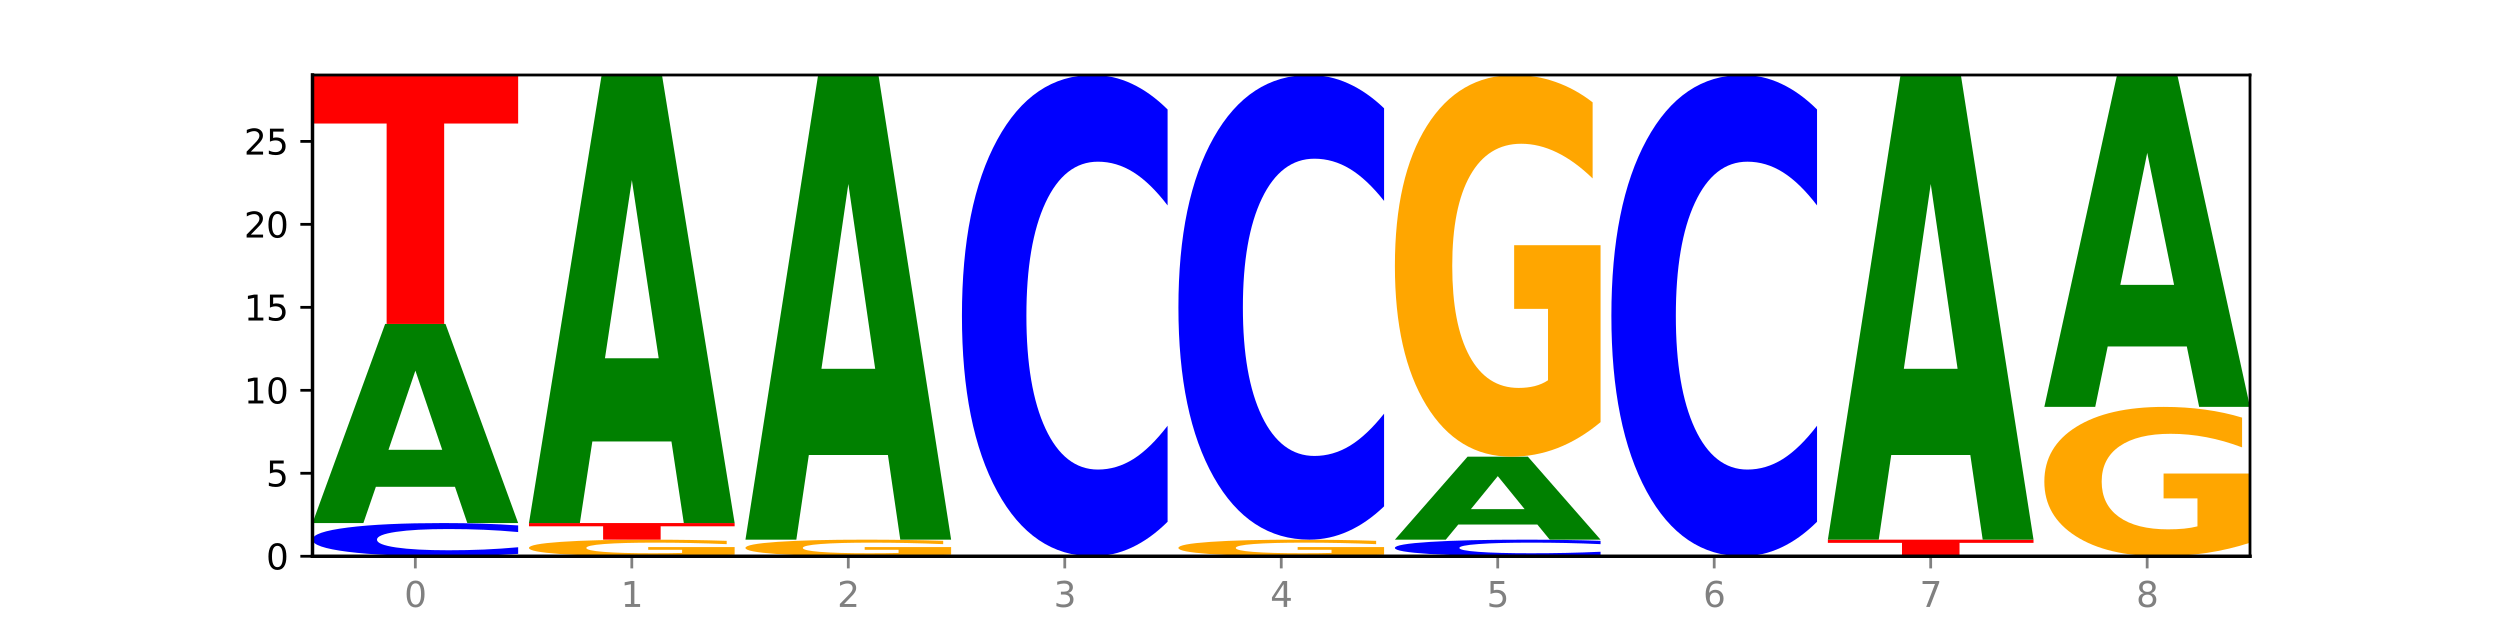 <?xml version="1.0" encoding="utf-8" standalone="no"?>
<!DOCTYPE svg PUBLIC "-//W3C//DTD SVG 1.1//EN"
  "http://www.w3.org/Graphics/SVG/1.1/DTD/svg11.dtd">
<svg xmlns:xlink="http://www.w3.org/1999/xlink" width="720pt" height="180pt" viewBox="0 0 720 180" xmlns="http://www.w3.org/2000/svg" version="1.1">
 <defs>
  <style type="text/css">*{stroke-linejoin: round; stroke-linecap: butt}</style>
 </defs>
 <g id="figure_1">
  <g id="patch_1">
   <path d="M 0 180 
L 720 180 
L 720 0 
L 0 0 
z
" style="fill: #ffffff"/>
  </g>
  <g id="axes_1">
   <g id="patch_2">
    <path d="M 90 160.2 
L 648 160.2 
L 648 21.6 
L 90 21.6 
z
" style="fill: #ffffff"/>
   </g>
   <g id="line2d_1">
    <path d="M 90 160.2 
L 648 160.2 
" clip-path="url(#p494c7bdbb7)" style="fill: none; stroke: #000000; stroke-width: 0.5; stroke-linecap: square"/>
   </g>
   <g id="patch_3">
    <path d="M 149.229 159.515 
Q 144.275 159.854 138.917 160.026 
Q 133.56 160.2 127.725 160.2 
Q 110.325 160.2 100.163 158.913 
Q 90 157.625 90 155.424 
Q 90 153.214 100.163 151.929 
Q 110.325 150.641 127.725 150.641 
Q 133.56 150.641 138.917 150.815 
Q 144.275 150.987 149.229 151.327 
L 149.229 153.232 
Q 144.23 152.782 139.38 152.572 
Q 134.53 152.363 129.173 152.363 
Q 119.562 152.363 114.056 153.179 
Q 108.564 153.992 108.564 155.424 
Q 108.564 156.849 114.056 157.665 
Q 119.562 158.478 129.173 158.478 
Q 134.53 158.478 139.38 158.269 
Q 144.23 158.058 149.229 157.607 
L 149.229 159.515 
z
" clip-path="url(#p494c7bdbb7)" style="fill: #0000ff"/>
   </g>
   <g id="patch_4">
    <path d="M 131.028 140.194 
L 108.249 140.194 
L 104.653 150.641 
L 90 150.641 
L 110.926 93.29 
L 128.303 93.29 
L 149.229 150.641 
L 134.588 150.641 
L 131.028 140.194 
z
M 111.882 129.549 
L 127.359 129.549 
L 119.633 106.736 
L 111.882 129.549 
z
" clip-path="url(#p494c7bdbb7)" style="fill: #008000"/>
   </g>
   <g id="patch_5">
    <path d="M 90 21.6 
L 149.229 21.6 
L 149.229 35.581 
L 127.92 35.581 
L 127.92 93.29 
L 111.35 93.29 
L 111.35 35.581 
L 90 35.581 
L 90 21.6 
z
" clip-path="url(#p494c7bdbb7)" style="fill: #ff0000"/>
   </g>
   <g id="patch_6">
    <path d="M 211.575 159.768 
Q 205.602 159.984 199.177 160.092 
Q 192.753 160.2 185.903 160.2 
Q 170.426 160.2 161.386 159.556 
Q 152.346 158.913 152.346 157.812 
Q 152.346 156.698 161.545 156.059 
Q 170.758 155.421 186.779 155.421 
Q 192.952 155.421 198.607 155.508 
Q 204.275 155.593 209.292 155.763 
L 209.292 156.716 
Q 204.115 156.498 198.992 156.39 
Q 193.868 156.282 188.717 156.282 
Q 179.187 156.282 174.023 156.678 
Q 168.859 157.074 168.859 157.812 
Q 168.859 158.542 173.837 158.941 
Q 178.815 159.339 187.974 159.339 
Q 190.47 159.339 192.607 159.316 
Q 194.744 159.293 196.443 159.243 
L 196.443 158.349 
L 186.686 158.349 
L 186.686 157.552 
L 211.575 157.552 
L 211.575 159.768 
z
" clip-path="url(#p494c7bdbb7)" style="fill: #ffa600"/>
   </g>
   <g id="patch_7">
    <path d="M 152.346 150.641 
L 211.575 150.641 
L 211.575 151.573 
L 190.267 151.573 
L 190.267 155.421 
L 173.696 155.421 
L 173.696 151.573 
L 152.346 151.573 
L 152.346 150.641 
z
" clip-path="url(#p494c7bdbb7)" style="fill: #ff0000"/>
   </g>
   <g id="patch_8">
    <path d="M 193.374 127.134 
L 170.596 127.134 
L 166.999 150.641 
L 152.346 150.641 
L 173.272 21.6 
L 190.65 21.6 
L 211.575 150.641 
L 196.935 150.641 
L 193.374 127.134 
z
M 174.229 103.184 
L 189.705 103.184 
L 181.979 51.855 
L 174.229 103.184 
z
" clip-path="url(#p494c7bdbb7)" style="fill: #008000"/>
   </g>
   <g id="patch_9">
    <path d="M 273.922 159.768 
Q 267.948 159.984 261.524 160.092 
Q 255.099 160.2 248.25 160.2 
Q 232.772 160.2 223.732 159.556 
Q 214.693 158.913 214.693 157.812 
Q 214.693 156.698 223.892 156.059 
Q 233.104 155.421 249.126 155.421 
Q 255.298 155.421 260.953 155.508 
Q 266.621 155.593 271.639 155.763 
L 271.639 156.716 
Q 266.462 156.498 261.338 156.39 
Q 256.214 156.282 251.064 156.282 
Q 241.533 156.282 236.369 156.678 
Q 231.206 157.074 231.206 157.812 
Q 231.206 158.542 236.184 158.941 
Q 241.161 159.339 250.32 159.339 
Q 252.816 159.339 254.953 159.316 
Q 257.09 159.293 258.789 159.243 
L 258.789 158.349 
L 249.033 158.349 
L 249.033 157.552 
L 273.922 157.552 
L 273.922 159.768 
z
" clip-path="url(#p494c7bdbb7)" style="fill: #ffa600"/>
   </g>
   <g id="patch_10">
    <path d="M 255.721 131.043 
L 232.942 131.043 
L 229.346 155.421 
L 214.693 155.421 
L 235.618 21.6 
L 252.996 21.6 
L 273.922 155.421 
L 259.281 155.421 
L 255.721 131.043 
z
M 236.575 106.206 
L 252.051 106.206 
L 244.325 52.976 
L 236.575 106.206 
z
" clip-path="url(#p494c7bdbb7)" style="fill: #008000"/>
   </g>
   <g id="patch_11">
    <path d="M 336.268 150.265 
Q 331.314 155.19 325.956 157.681 
Q 320.599 160.2 314.764 160.2 
Q 297.364 160.2 287.202 141.533 
Q 277.039 122.866 277.039 90.943 
Q 277.039 58.905 287.202 40.267 
Q 297.364 21.6 314.764 21.6 
Q 320.599 21.6 325.956 24.119 
Q 331.314 26.61 336.268 31.535 
L 336.268 59.163 
Q 331.269 52.635 326.419 49.601 
Q 321.569 46.566 316.212 46.566 
Q 306.601 46.566 301.095 58.39 
Q 295.603 70.186 295.603 90.943 
Q 295.603 111.614 301.095 123.439 
Q 306.601 135.234 316.212 135.234 
Q 321.569 135.234 326.419 132.199 
Q 331.269 129.136 336.268 122.608 
L 336.268 150.265 
z
" clip-path="url(#p494c7bdbb7)" style="fill: #0000ff"/>
   </g>
   <g id="patch_12">
    <path d="M 398.615 159.768 
Q 392.641 159.984 386.217 160.092 
Q 379.792 160.2 372.942 160.2 
Q 357.465 160.2 348.425 159.556 
Q 339.385 158.913 339.385 157.812 
Q 339.385 156.698 348.584 156.059 
Q 357.797 155.421 373.818 155.421 
Q 379.991 155.421 385.646 155.508 
Q 391.314 155.593 396.331 155.763 
L 396.331 156.716 
Q 391.154 156.498 386.031 156.39 
Q 380.907 156.282 375.757 156.282 
Q 366.226 156.282 361.062 156.678 
Q 355.898 157.074 355.898 157.812 
Q 355.898 158.542 360.876 158.941 
Q 365.854 159.339 375.013 159.339 
Q 377.509 159.339 379.646 159.316 
Q 381.783 159.293 383.482 159.243 
L 383.482 158.349 
L 373.726 158.349 
L 373.726 157.552 
L 398.615 157.552 
L 398.615 159.768 
z
" clip-path="url(#p494c7bdbb7)" style="fill: #ffa600"/>
   </g>
   <g id="patch_13">
    <path d="M 398.615 145.829 
Q 393.66 150.583 388.303 152.988 
Q 382.945 155.421 377.111 155.421 
Q 359.71 155.421 349.548 137.397 
Q 339.385 119.374 339.385 88.552 
Q 339.385 57.619 349.548 39.623 
Q 359.71 21.6 377.111 21.6 
Q 382.945 21.6 388.303 24.033 
Q 393.66 26.438 398.615 31.192 
L 398.615 57.868 
Q 393.615 51.565 388.765 48.635 
Q 383.915 45.705 378.558 45.705 
Q 368.948 45.705 363.441 57.122 
Q 357.95 68.51 357.95 88.552 
Q 357.95 108.51 363.441 119.927 
Q 368.948 131.316 378.558 131.316 
Q 383.915 131.316 388.765 128.386 
Q 393.615 125.428 398.615 119.125 
L 398.615 145.829 
z
" clip-path="url(#p494c7bdbb7)" style="fill: #0000ff"/>
   </g>
   <g id="patch_14">
    <path d="M 460.961 159.857 
Q 456.006 160.027 450.649 160.113 
Q 445.292 160.2 439.457 160.2 
Q 422.057 160.2 411.894 159.556 
Q 401.732 158.913 401.732 157.812 
Q 401.732 156.707 411.894 156.064 
Q 422.057 155.421 439.457 155.421 
Q 445.292 155.421 450.649 155.508 
Q 456.006 155.593 460.961 155.763 
L 460.961 156.716 
Q 455.962 156.491 451.112 156.386 
Q 446.262 156.282 440.904 156.282 
Q 431.294 156.282 425.788 156.689 
Q 420.296 157.096 420.296 157.812 
Q 420.296 158.525 425.788 158.932 
Q 431.294 159.339 440.904 159.339 
Q 446.262 159.339 451.112 159.234 
Q 455.962 159.129 460.961 158.904 
L 460.961 159.857 
z
" clip-path="url(#p494c7bdbb7)" style="fill: #0000ff"/>
   </g>
   <g id="patch_15">
    <path d="M 442.76 151.067 
L 419.981 151.067 
L 416.385 155.421 
L 401.732 155.421 
L 422.658 131.524 
L 440.035 131.524 
L 460.961 155.421 
L 446.32 155.421 
L 442.76 151.067 
z
M 423.614 146.632 
L 439.091 146.632 
L 431.365 137.127 
L 423.614 146.632 
z
" clip-path="url(#p494c7bdbb7)" style="fill: #008000"/>
   </g>
   <g id="patch_16">
    <path d="M 460.961 121.579 
Q 454.988 126.551 448.563 129.049 
Q 442.138 131.524 435.289 131.524 
Q 419.811 131.524 410.772 116.719 
Q 401.732 101.914 401.732 76.596 
Q 401.732 50.983 410.931 36.291 
Q 420.143 21.6 436.165 21.6 
Q 442.337 21.6 447.992 23.598 
Q 453.66 25.574 458.678 29.479 
L 458.678 51.391 
Q 453.501 46.373 448.377 43.898 
Q 443.253 41.4 438.103 41.4 
Q 428.572 41.4 423.408 50.529 
Q 418.245 59.634 418.245 76.596 
Q 418.245 93.399 423.223 102.573 
Q 428.2 111.724 437.36 111.724 
Q 439.855 111.724 441.992 111.201 
Q 444.129 110.656 445.828 109.521 
L 445.828 88.949 
L 436.072 88.949 
L 436.072 70.624 
L 460.961 70.624 
L 460.961 121.579 
z
" clip-path="url(#p494c7bdbb7)" style="fill: #ffa600"/>
   </g>
   <g id="patch_17">
    <path d="M 523.307 150.265 
Q 518.353 155.19 512.996 157.681 
Q 507.638 160.2 501.803 160.2 
Q 484.403 160.2 474.241 141.533 
Q 464.078 122.866 464.078 90.943 
Q 464.078 58.905 474.241 40.267 
Q 484.403 21.6 501.803 21.6 
Q 507.638 21.6 512.996 24.119 
Q 518.353 26.61 523.307 31.535 
L 523.307 59.163 
Q 518.308 52.635 513.458 49.601 
Q 508.608 46.566 503.251 46.566 
Q 493.641 46.566 488.134 58.39 
Q 482.642 70.186 482.642 90.943 
Q 482.642 111.614 488.134 123.439 
Q 493.641 135.234 503.251 135.234 
Q 508.608 135.234 513.458 132.199 
Q 518.308 129.136 523.307 122.608 
L 523.307 150.265 
z
" clip-path="url(#p494c7bdbb7)" style="fill: #0000ff"/>
   </g>
   <g id="patch_18">
    <path d="M 526.425 155.421 
L 585.654 155.421 
L 585.654 156.353 
L 564.345 156.353 
L 564.345 160.2 
L 547.775 160.2 
L 547.775 156.353 
L 526.425 156.353 
L 526.425 155.421 
z
" clip-path="url(#p494c7bdbb7)" style="fill: #ff0000"/>
   </g>
   <g id="patch_19">
    <path d="M 567.453 131.043 
L 544.674 131.043 
L 541.077 155.421 
L 526.425 155.421 
L 547.35 21.6 
L 564.728 21.6 
L 585.654 155.421 
L 571.013 155.421 
L 567.453 131.043 
z
M 548.307 106.206 
L 563.783 106.206 
L 556.057 52.976 
L 548.307 106.206 
z
" clip-path="url(#p494c7bdbb7)" style="fill: #008000"/>
   </g>
   <g id="patch_20">
    <path d="M 648 156.308 
Q 642.027 158.254 635.602 159.232 
Q 629.177 160.2 622.328 160.2 
Q 606.85 160.2 597.811 154.407 
Q 588.771 148.614 588.771 138.706 
Q 588.771 128.684 597.97 122.935 
Q 607.182 117.186 623.204 117.186 
Q 629.376 117.186 635.031 117.968 
Q 640.699 118.741 645.717 120.269 
L 645.717 128.844 
Q 640.54 126.88 635.416 125.912 
Q 630.292 124.934 625.142 124.934 
Q 615.611 124.934 610.448 128.506 
Q 605.284 132.069 605.284 138.706 
Q 605.284 145.282 610.262 148.871 
Q 615.24 152.452 624.399 152.452 
Q 626.894 152.452 629.031 152.248 
Q 631.168 152.034 632.868 151.59 
L 632.868 143.54 
L 623.111 143.54 
L 623.111 136.37 
L 648 136.37 
L 648 156.308 
z
" clip-path="url(#p494c7bdbb7)" style="fill: #ffa600"/>
   </g>
   <g id="patch_21">
    <path d="M 629.799 99.773 
L 607.02 99.773 
L 603.424 117.186 
L 588.771 117.186 
L 609.697 21.6 
L 627.074 21.6 
L 648 117.186 
L 633.359 117.186 
L 629.799 99.773 
z
M 610.653 82.033 
L 626.13 82.033 
L 618.404 44.011 
L 610.653 82.033 
z
" clip-path="url(#p494c7bdbb7)" style="fill: #008000"/>
   </g>
   <g id="matplotlib.axis_1">
    <g id="xtick_1">
     <g id="line2d_2">
      <defs>
       <path id="m9a44944647" d="M 0 0 
L 0 3.5 
" style="stroke: #808080; stroke-width: 0.8"/>
      </defs>
      <g>
       <use xlink:href="#m9a44944647" x="119.615" y="160.2" style="fill: #808080; stroke: #808080; stroke-width: 0.8"/>
      </g>
     </g>
     <g id="text_1">
      <!-- 0 -->
      <g style="fill: #808080" transform="translate(116.433 174.798) scale(0.1 -0.1)">
       <defs>
        <path id="DejaVuSans-30" d="M 2034 4250 
Q 1547 4250 1301 3770 
Q 1056 3291 1056 2328 
Q 1056 1369 1301 889 
Q 1547 409 2034 409 
Q 2525 409 2770 889 
Q 3016 1369 3016 2328 
Q 3016 3291 2770 3770 
Q 2525 4250 2034 4250 
z
M 2034 4750 
Q 2819 4750 3233 4129 
Q 3647 3509 3647 2328 
Q 3647 1150 3233 529 
Q 2819 -91 2034 -91 
Q 1250 -91 836 529 
Q 422 1150 422 2328 
Q 422 3509 836 4129 
Q 1250 4750 2034 4750 
z
" transform="scale(0.016)"/>
       </defs>
       <use xlink:href="#DejaVuSans-30"/>
      </g>
     </g>
    </g>
    <g id="xtick_2">
     <g id="line2d_3">
      <g>
       <use xlink:href="#m9a44944647" x="181.961" y="160.2" style="fill: #808080; stroke: #808080; stroke-width: 0.8"/>
      </g>
     </g>
     <g id="text_2">
      <!-- 1 -->
      <g style="fill: #808080" transform="translate(178.78 174.798) scale(0.1 -0.1)">
       <defs>
        <path id="DejaVuSans-31" d="M 794 531 
L 1825 531 
L 1825 4091 
L 703 3866 
L 703 4441 
L 1819 4666 
L 2450 4666 
L 2450 531 
L 3481 531 
L 3481 0 
L 794 0 
L 794 531 
z
" transform="scale(0.016)"/>
       </defs>
       <use xlink:href="#DejaVuSans-31"/>
      </g>
     </g>
    </g>
    <g id="xtick_3">
     <g id="line2d_4">
      <g>
       <use xlink:href="#m9a44944647" x="244.307" y="160.2" style="fill: #808080; stroke: #808080; stroke-width: 0.8"/>
      </g>
     </g>
     <g id="text_3">
      <!-- 2 -->
      <g style="fill: #808080" transform="translate(241.126 174.798) scale(0.1 -0.1)">
       <defs>
        <path id="DejaVuSans-32" d="M 1228 531 
L 3431 531 
L 3431 0 
L 469 0 
L 469 531 
Q 828 903 1448 1529 
Q 2069 2156 2228 2338 
Q 2531 2678 2651 2914 
Q 2772 3150 2772 3378 
Q 2772 3750 2511 3984 
Q 2250 4219 1831 4219 
Q 1534 4219 1204 4116 
Q 875 4013 500 3803 
L 500 4441 
Q 881 4594 1212 4672 
Q 1544 4750 1819 4750 
Q 2544 4750 2975 4387 
Q 3406 4025 3406 3419 
Q 3406 3131 3298 2873 
Q 3191 2616 2906 2266 
Q 2828 2175 2409 1742 
Q 1991 1309 1228 531 
z
" transform="scale(0.016)"/>
       </defs>
       <use xlink:href="#DejaVuSans-32"/>
      </g>
     </g>
    </g>
    <g id="xtick_4">
     <g id="line2d_5">
      <g>
       <use xlink:href="#m9a44944647" x="306.654" y="160.2" style="fill: #808080; stroke: #808080; stroke-width: 0.8"/>
      </g>
     </g>
     <g id="text_4">
      <!-- 3 -->
      <g style="fill: #808080" transform="translate(303.472 174.798) scale(0.1 -0.1)">
       <defs>
        <path id="DejaVuSans-33" d="M 2597 2516 
Q 3050 2419 3304 2112 
Q 3559 1806 3559 1356 
Q 3559 666 3084 287 
Q 2609 -91 1734 -91 
Q 1441 -91 1130 -33 
Q 819 25 488 141 
L 488 750 
Q 750 597 1062 519 
Q 1375 441 1716 441 
Q 2309 441 2620 675 
Q 2931 909 2931 1356 
Q 2931 1769 2642 2001 
Q 2353 2234 1838 2234 
L 1294 2234 
L 1294 2753 
L 1863 2753 
Q 2328 2753 2575 2939 
Q 2822 3125 2822 3475 
Q 2822 3834 2567 4026 
Q 2313 4219 1838 4219 
Q 1578 4219 1281 4162 
Q 984 4106 628 3988 
L 628 4550 
Q 988 4650 1302 4700 
Q 1616 4750 1894 4750 
Q 2613 4750 3031 4423 
Q 3450 4097 3450 3541 
Q 3450 3153 3228 2886 
Q 3006 2619 2597 2516 
z
" transform="scale(0.016)"/>
       </defs>
       <use xlink:href="#DejaVuSans-33"/>
      </g>
     </g>
    </g>
    <g id="xtick_5">
     <g id="line2d_6">
      <g>
       <use xlink:href="#m9a44944647" x="369" y="160.2" style="fill: #808080; stroke: #808080; stroke-width: 0.8"/>
      </g>
     </g>
     <g id="text_5">
      <!-- 4 -->
      <g style="fill: #808080" transform="translate(365.819 174.798) scale(0.1 -0.1)">
       <defs>
        <path id="DejaVuSans-34" d="M 2419 4116 
L 825 1625 
L 2419 1625 
L 2419 4116 
z
M 2253 4666 
L 3047 4666 
L 3047 1625 
L 3713 1625 
L 3713 1100 
L 3047 1100 
L 3047 0 
L 2419 0 
L 2419 1100 
L 313 1100 
L 313 1709 
L 2253 4666 
z
" transform="scale(0.016)"/>
       </defs>
       <use xlink:href="#DejaVuSans-34"/>
      </g>
     </g>
    </g>
    <g id="xtick_6">
     <g id="line2d_7">
      <g>
       <use xlink:href="#m9a44944647" x="431.346" y="160.2" style="fill: #808080; stroke: #808080; stroke-width: 0.8"/>
      </g>
     </g>
     <g id="text_6">
      <!-- 5 -->
      <g style="fill: #808080" transform="translate(428.165 174.798) scale(0.1 -0.1)">
       <defs>
        <path id="DejaVuSans-35" d="M 691 4666 
L 3169 4666 
L 3169 4134 
L 1269 4134 
L 1269 2991 
Q 1406 3038 1543 3061 
Q 1681 3084 1819 3084 
Q 2600 3084 3056 2656 
Q 3513 2228 3513 1497 
Q 3513 744 3044 326 
Q 2575 -91 1722 -91 
Q 1428 -91 1123 -41 
Q 819 9 494 109 
L 494 744 
Q 775 591 1075 516 
Q 1375 441 1709 441 
Q 2250 441 2565 725 
Q 2881 1009 2881 1497 
Q 2881 1984 2565 2268 
Q 2250 2553 1709 2553 
Q 1456 2553 1204 2497 
Q 953 2441 691 2322 
L 691 4666 
z
" transform="scale(0.016)"/>
       </defs>
       <use xlink:href="#DejaVuSans-35"/>
      </g>
     </g>
    </g>
    <g id="xtick_7">
     <g id="line2d_8">
      <g>
       <use xlink:href="#m9a44944647" x="493.693" y="160.2" style="fill: #808080; stroke: #808080; stroke-width: 0.8"/>
      </g>
     </g>
     <g id="text_7">
      <!-- 6 -->
      <g style="fill: #808080" transform="translate(490.511 174.798) scale(0.1 -0.1)">
       <defs>
        <path id="DejaVuSans-36" d="M 2113 2584 
Q 1688 2584 1439 2293 
Q 1191 2003 1191 1497 
Q 1191 994 1439 701 
Q 1688 409 2113 409 
Q 2538 409 2786 701 
Q 3034 994 3034 1497 
Q 3034 2003 2786 2293 
Q 2538 2584 2113 2584 
z
M 3366 4563 
L 3366 3988 
Q 3128 4100 2886 4159 
Q 2644 4219 2406 4219 
Q 1781 4219 1451 3797 
Q 1122 3375 1075 2522 
Q 1259 2794 1537 2939 
Q 1816 3084 2150 3084 
Q 2853 3084 3261 2657 
Q 3669 2231 3669 1497 
Q 3669 778 3244 343 
Q 2819 -91 2113 -91 
Q 1303 -91 875 529 
Q 447 1150 447 2328 
Q 447 3434 972 4092 
Q 1497 4750 2381 4750 
Q 2619 4750 2861 4703 
Q 3103 4656 3366 4563 
z
" transform="scale(0.016)"/>
       </defs>
       <use xlink:href="#DejaVuSans-36"/>
      </g>
     </g>
    </g>
    <g id="xtick_8">
     <g id="line2d_9">
      <g>
       <use xlink:href="#m9a44944647" x="556.039" y="160.2" style="fill: #808080; stroke: #808080; stroke-width: 0.8"/>
      </g>
     </g>
     <g id="text_8">
      <!-- 7 -->
      <g style="fill: #808080" transform="translate(552.858 174.798) scale(0.1 -0.1)">
       <defs>
        <path id="DejaVuSans-37" d="M 525 4666 
L 3525 4666 
L 3525 4397 
L 1831 0 
L 1172 0 
L 2766 4134 
L 525 4134 
L 525 4666 
z
" transform="scale(0.016)"/>
       </defs>
       <use xlink:href="#DejaVuSans-37"/>
      </g>
     </g>
    </g>
    <g id="xtick_9">
     <g id="line2d_10">
      <g>
       <use xlink:href="#m9a44944647" x="618.385" y="160.2" style="fill: #808080; stroke: #808080; stroke-width: 0.8"/>
      </g>
     </g>
     <g id="text_9">
      <!-- 8 -->
      <g style="fill: #808080" transform="translate(615.204 174.798) scale(0.1 -0.1)">
       <defs>
        <path id="DejaVuSans-38" d="M 2034 2216 
Q 1584 2216 1326 1975 
Q 1069 1734 1069 1313 
Q 1069 891 1326 650 
Q 1584 409 2034 409 
Q 2484 409 2743 651 
Q 3003 894 3003 1313 
Q 3003 1734 2745 1975 
Q 2488 2216 2034 2216 
z
M 1403 2484 
Q 997 2584 770 2862 
Q 544 3141 544 3541 
Q 544 4100 942 4425 
Q 1341 4750 2034 4750 
Q 2731 4750 3128 4425 
Q 3525 4100 3525 3541 
Q 3525 3141 3298 2862 
Q 3072 2584 2669 2484 
Q 3125 2378 3379 2068 
Q 3634 1759 3634 1313 
Q 3634 634 3220 271 
Q 2806 -91 2034 -91 
Q 1263 -91 848 271 
Q 434 634 434 1313 
Q 434 1759 690 2068 
Q 947 2378 1403 2484 
z
M 1172 3481 
Q 1172 3119 1398 2916 
Q 1625 2713 2034 2713 
Q 2441 2713 2670 2916 
Q 2900 3119 2900 3481 
Q 2900 3844 2670 4047 
Q 2441 4250 2034 4250 
Q 1625 4250 1398 4047 
Q 1172 3844 1172 3481 
z
" transform="scale(0.016)"/>
       </defs>
       <use xlink:href="#DejaVuSans-38"/>
      </g>
     </g>
    </g>
   </g>
   <g id="matplotlib.axis_2">
    <g id="ytick_1">
     <g id="line2d_11">
      <defs>
       <path id="m5c8737b6eb" d="M 0 0 
L -3.5 0 
" style="stroke: #000000; stroke-width: 0.8"/>
      </defs>
      <g>
       <use xlink:href="#m5c8737b6eb" x="90" y="160.2" style="stroke: #000000; stroke-width: 0.8"/>
      </g>
     </g>
     <g id="text_10">
      <!-- 0 -->
      <g transform="translate(76.638 163.999) scale(0.1 -0.1)">
       <use xlink:href="#DejaVuSans-30"/>
      </g>
     </g>
    </g>
    <g id="ytick_2">
     <g id="line2d_12">
      <g>
       <use xlink:href="#m5c8737b6eb" x="90" y="136.303" style="stroke: #000000; stroke-width: 0.8"/>
      </g>
     </g>
     <g id="text_11">
      <!-- 5 -->
      <g transform="translate(76.638 140.103) scale(0.1 -0.1)">
       <use xlink:href="#DejaVuSans-35"/>
      </g>
     </g>
    </g>
    <g id="ytick_3">
     <g id="line2d_13">
      <g>
       <use xlink:href="#m5c8737b6eb" x="90" y="112.407" style="stroke: #000000; stroke-width: 0.8"/>
      </g>
     </g>
     <g id="text_12">
      <!-- 10 -->
      <g transform="translate(70.275 116.206) scale(0.1 -0.1)">
       <use xlink:href="#DejaVuSans-31"/>
       <use xlink:href="#DejaVuSans-30" x="63.623"/>
      </g>
     </g>
    </g>
    <g id="ytick_4">
     <g id="line2d_14">
      <g>
       <use xlink:href="#m5c8737b6eb" x="90" y="88.51" style="stroke: #000000; stroke-width: 0.8"/>
      </g>
     </g>
     <g id="text_13">
      <!-- 15 -->
      <g transform="translate(70.275 92.31) scale(0.1 -0.1)">
       <use xlink:href="#DejaVuSans-31"/>
       <use xlink:href="#DejaVuSans-35" x="63.623"/>
      </g>
     </g>
    </g>
    <g id="ytick_5">
     <g id="line2d_15">
      <g>
       <use xlink:href="#m5c8737b6eb" x="90" y="64.614" style="stroke: #000000; stroke-width: 0.8"/>
      </g>
     </g>
     <g id="text_14">
      <!-- 20 -->
      <g transform="translate(70.275 68.413) scale(0.1 -0.1)">
       <use xlink:href="#DejaVuSans-32"/>
       <use xlink:href="#DejaVuSans-30" x="63.623"/>
      </g>
     </g>
    </g>
    <g id="ytick_6">
     <g id="line2d_16">
      <g>
       <use xlink:href="#m5c8737b6eb" x="90" y="40.717" style="stroke: #000000; stroke-width: 0.8"/>
      </g>
     </g>
     <g id="text_15">
      <!-- 25 -->
      <g transform="translate(70.275 44.516) scale(0.1 -0.1)">
       <use xlink:href="#DejaVuSans-32"/>
       <use xlink:href="#DejaVuSans-35" x="63.623"/>
      </g>
     </g>
    </g>
   </g>
   <g id="patch_22">
    <path d="M 90 160.2 
L 90 21.6 
" style="fill: none; stroke: #000000; stroke-linejoin: miter; stroke-linecap: square"/>
   </g>
   <g id="patch_23">
    <path d="M 648 160.2 
L 648 21.6 
" style="fill: none; stroke: #000000; stroke-width: 0.8; stroke-linejoin: miter; stroke-linecap: square"/>
   </g>
   <g id="patch_24">
    <path d="M 90 160.2 
L 648 160.2 
" style="fill: none; stroke: #000000; stroke-linejoin: miter; stroke-linecap: square"/>
   </g>
   <g id="patch_25">
    <path d="M 90 21.6 
L 648 21.6 
" style="fill: none; stroke: #000000; stroke-width: 0.8; stroke-linejoin: miter; stroke-linecap: square"/>
   </g>
  </g>
 </g>
 <defs>
  <clipPath id="p494c7bdbb7">
   <rect x="90" y="21.6" width="558" height="138.6"/>
  </clipPath>
 </defs>
</svg>

